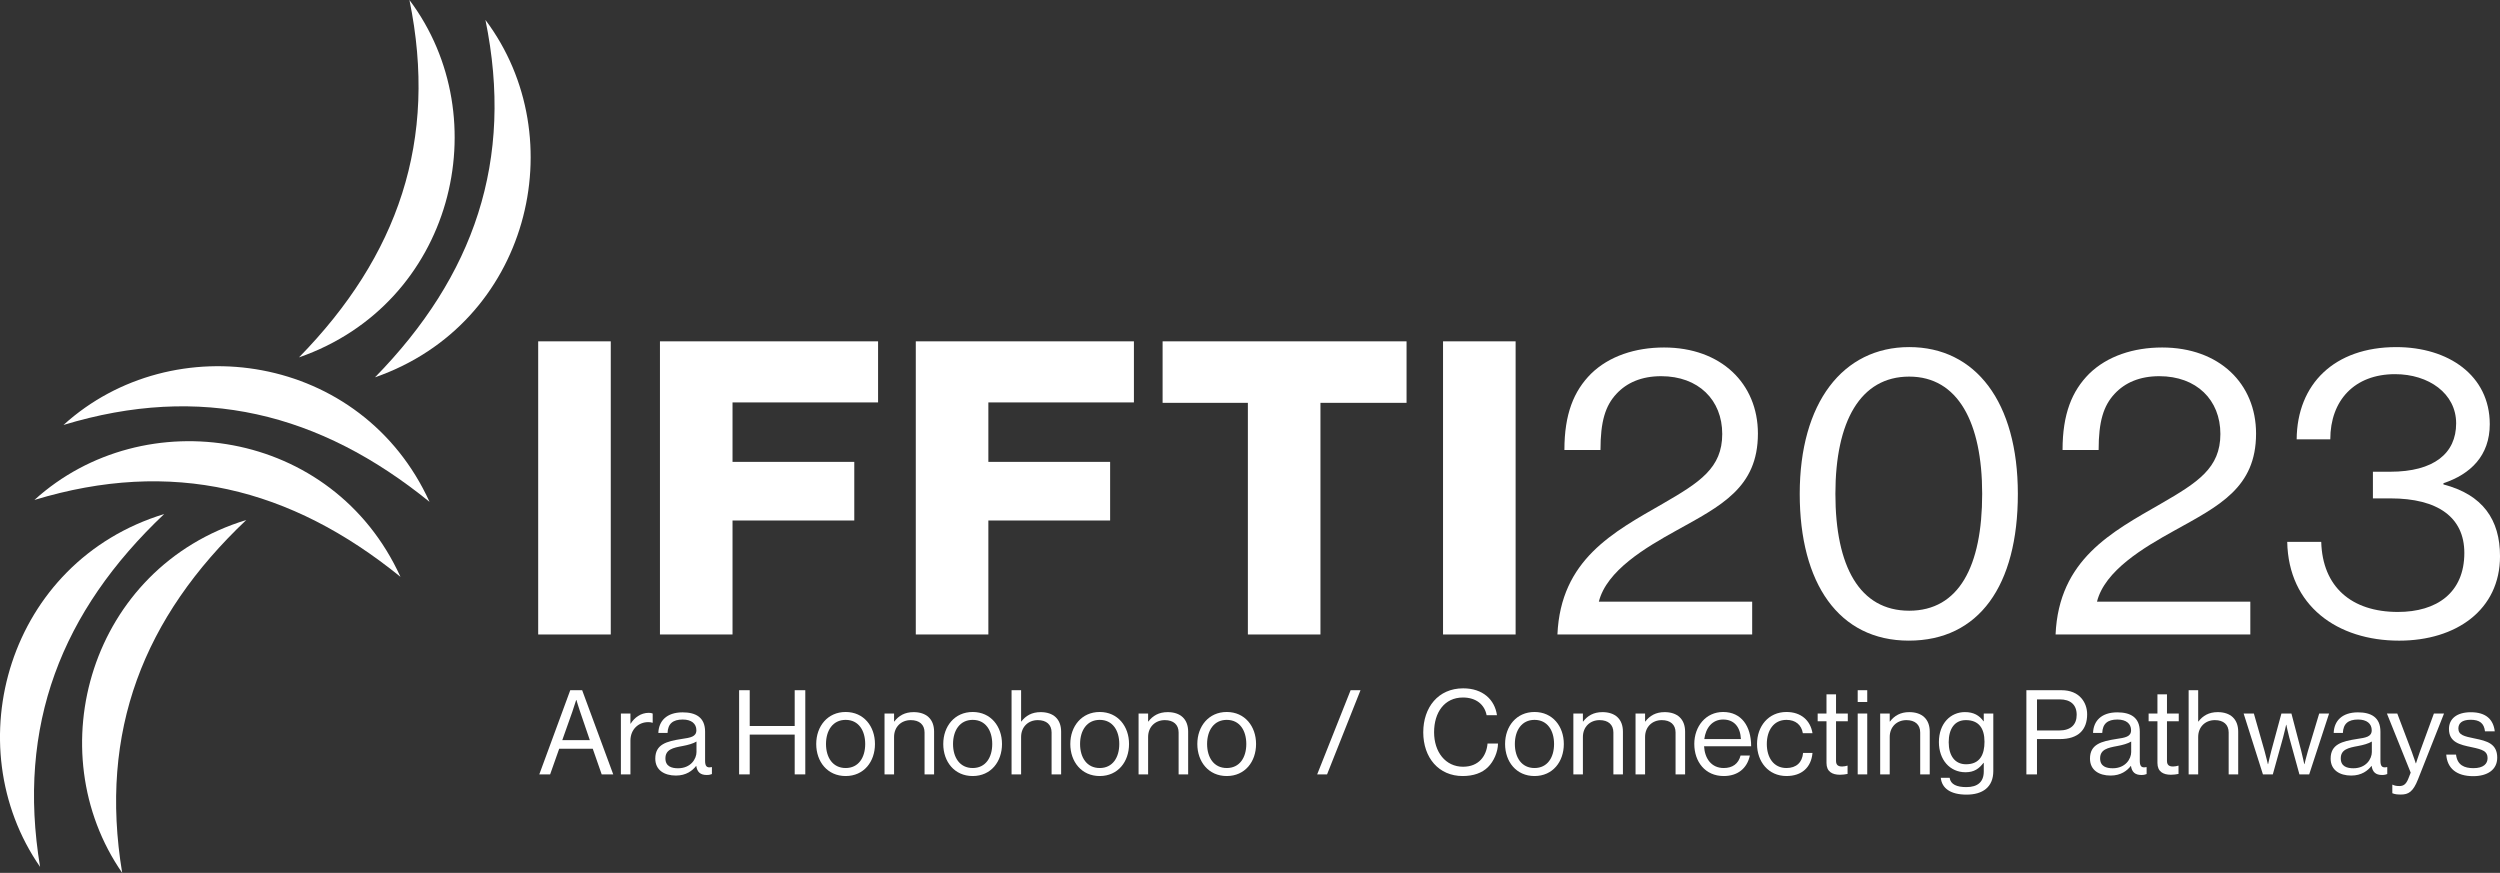 <?xml version="1.0" encoding="UTF-8"?><svg id="a" xmlns="http://www.w3.org/2000/svg" viewBox="0 0 2000 698.28"><rect x="0" y="0" width="2000" height="698.28" fill="#333333" stroke="none"/><defs><style>.b{fill:#fff;}</style></defs><g><path class="b" d="M430.55,273.07h58.06v234.52h-58.06v-234.52Z"/><path class="b" d="M527.96,273.07h174.5v48.87h-116.44v47.56h97.41v46.9h-97.41v91.18h-58.06v-234.52Z"/><path class="b" d="M732.63,273.07h174.5v48.87h-116.44v47.56h97.41v46.9h-97.41v91.18h-58.06v-234.52Z"/><path class="b" d="M998.3,322.27h-68.22v-49.2h195.16v49.2h-68.88v185.32h-58.06v-185.32Z"/><path class="b" d="M1154.43,273.07h58.06v234.52h-58.06v-234.52Z"/><path class="b" d="M1330.23,402.96c29.52-17.06,47.56-28.53,47.56-55.76s-19.02-46.25-48.87-46.25c-15.74,0-27.55,5.25-35.75,14.1-8.86,9.51-12.79,21.98-12.79,44.94h-28.86c0-28.86,7.54-47.23,21.32-61.01,14.43-14.1,35.42-20.99,58.38-20.99,45.59,0,75.11,28.86,75.11,68.88,0,43.3-29.52,57.73-65.6,77.74-24.27,13.45-55.43,31.82-61.66,56.74h122.67v26.24h-155.8c2.62-60.02,44.94-82,84.3-104.63Z"/><path class="b" d="M1439.78,395.09c0-72.81,34.44-117.42,87.58-117.42s86.92,43.95,86.92,117.42-31.16,117.42-87.25,117.42-87.25-45.92-87.25-117.42Zm145.96,0c0-57.07-19.35-93.81-58.38-93.81s-59.04,35.75-59.04,93.81,19.35,93.48,59.04,93.48,58.38-35.42,58.38-93.48Z"/><path class="b" d="M1728.75,402.96c29.52-17.06,47.56-28.53,47.56-55.76s-19.02-46.25-48.87-46.25c-15.74,0-27.55,5.25-35.75,14.1-8.86,9.51-12.79,21.98-12.79,44.94h-28.86c0-28.86,7.54-47.23,21.32-61.01,14.43-14.1,35.42-20.99,58.38-20.99,45.59,0,75.11,28.86,75.11,68.88,0,43.3-29.52,57.73-65.6,77.74-24.27,13.45-55.43,31.82-61.66,56.74h122.67v26.24h-155.8c2.62-60.02,44.94-82,84.3-104.63Z"/><path class="b" d="M1829.77,433.47h27.22c.98,36.08,24.27,56.09,61.34,56.09,31.16,0,53.14-15.42,53.14-47.23,0-28.54-21.32-43.62-59.04-43.62h-14.1v-21.32h13.78c35.1,0,52.81-14.76,52.81-38.7s-21.98-39.36-48.87-39.36c-32.47,0-51.82,20.99-51.82,52.15h-26.9c.33-44.28,30.18-73.8,79.7-73.8,41.66,0,74.78,22.63,74.78,61.66,0,25.26-15.42,40.02-37.06,47.23v.98c31.49,8.2,45.26,28.21,45.26,57.4,0,42.97-35.1,67.57-80.69,67.57-49.53,0-88.56-27.88-89.54-79.05Z"/></g><path class="b" d="M320.38,461.48c-87.96-71.37-183.09-94.89-292.85-61.52,87.75-79.67,238.7-57.36,292.85,61.52Z"/><path class="b" d="M343.63,401.49c-87.96-71.37-183.09-94.89-292.85-61.52,87.75-79.67,238.7-57.36,292.85,61.52Z"/><path class="b" d="M239.2,285.9C318.4,204.91,350.62,112.38,327.55,0c71.21,94.75,35.02,242.98-88.35,285.9Z"/><path class="b" d="M300,301.85c79.21-80.98,111.42-173.52,88.35-285.9,71.21,94.75,35.02,242.98-88.35,285.9Z"/><path class="b" d="M197.04,415.99c-82.26,77.87-118.02,169.1-99.29,282.28-67.51-97.42-25.65-244.15,99.29-282.28Z"/><path class="b" d="M131.36,411.22C49.1,489.1,13.34,580.33,32.07,693.51c-67.51-97.42-25.65-244.15,99.29-282.28Z"/><g><path class="b" d="M456.22,552.17h9.51l24.86,67.34h-9.23l-7.16-20.53h-26.84l-7.25,20.53h-8.67l24.77-67.34Zm-6.4,39.93h22.04l-7.72-22.6c-1.32-3.77-3.01-9.51-3.01-9.51h-.19s-1.79,5.65-3.11,9.51l-8.01,22.6Z"/><path class="b" d="M504.35,578.92h.19c2.92-4.71,8.01-8.66,14.5-8.66,1.41,0,2.17,.19,3.11,.57v7.35h-.28c-1.13-.38-1.88-.47-3.39-.47-7.53,0-14.13,5.65-14.13,14.79v27.03h-7.63v-48.69h7.63v8.1Z"/><path class="b" d="M557,612.73h-.09c-2.92,3.77-7.91,7.72-16.2,7.72-9.23,0-16.48-4.33-16.48-13.56,0-11.49,9.04-13.84,21.19-15.73,6.88-1.03,11.68-1.7,11.68-6.97s-3.96-8.57-10.92-8.57c-7.91,0-11.87,3.39-12.15,10.74h-7.35c.28-9.42,6.5-16.48,19.4-16.48,10.36,0,17.99,3.86,17.99,15.45v23.17c0,3.96,.94,6.12,5.18,5.18h.28v5.56c-.94,.38-2.17,.75-4.15,.75-4.99,0-7.63-2.26-8.38-7.25Zm.19-11.21v-8.29c-2.54,1.6-6.97,2.83-11.11,3.58-7.63,1.41-13.75,2.73-13.75,9.89,0,6.5,5.09,7.91,10.08,7.91,10.17,0,14.79-7.44,14.79-13.09Z"/><path class="b" d="M591.29,552.17h8.48v28.63h35.98v-28.63h8.48v67.34h-8.48v-31.83h-35.98v31.83h-8.48v-67.34Z"/><path class="b" d="M652.98,595.21c0-14.13,9.04-25.62,23.54-25.62s23.45,11.49,23.45,25.62-8.85,25.62-23.45,25.62-23.54-11.49-23.54-25.62Zm39.18,0c0-10.74-5.27-19.31-15.63-19.31s-15.73,8.57-15.73,19.31,5.37,19.21,15.73,19.21,15.63-8.48,15.63-19.21Z"/><path class="b" d="M715.24,577.23h.19c3.48-4.62,8.38-7.53,15.45-7.53,10.17,0,16.39,5.56,16.39,15.63v34.19h-7.63v-33.53c0-6.31-4.14-9.89-11.02-9.89-7.72,0-13.37,5.46-13.37,13.47v29.95h-7.63v-48.69h7.63v6.4Z"/><path class="b" d="M754.61,595.21c0-14.13,9.04-25.62,23.54-25.62s23.45,11.49,23.45,25.62-8.85,25.62-23.45,25.62-23.54-11.49-23.54-25.62Zm39.18,0c0-10.74-5.27-19.31-15.63-19.31s-15.73,8.57-15.73,19.31,5.37,19.21,15.73,19.21,15.63-8.48,15.63-19.21Z"/><path class="b" d="M816.87,577.23h.19c3.48-4.62,8.38-7.53,15.45-7.53,10.17,0,16.39,5.56,16.39,15.63v34.19h-7.63v-33.53c0-6.31-4.14-9.89-11.02-9.89-7.72,0-13.37,5.46-13.37,13.47v29.95h-7.63v-67.34h7.63v25.05Z"/><path class="b" d="M856.24,595.21c0-14.13,9.04-25.62,23.54-25.62s23.45,11.49,23.45,25.62-8.85,25.62-23.45,25.62-23.54-11.49-23.54-25.62Zm39.18,0c0-10.74-5.27-19.31-15.63-19.31s-15.73,8.57-15.73,19.31,5.37,19.21,15.73,19.21,15.63-8.48,15.63-19.21Z"/><path class="b" d="M918.49,577.23h.19c3.49-4.62,8.38-7.53,15.45-7.53,10.17,0,16.39,5.56,16.39,15.63v34.19h-7.63v-33.53c0-6.31-4.15-9.89-11.02-9.89-7.72,0-13.38,5.46-13.38,13.47v29.95h-7.63v-48.69h7.63v6.4Z"/><path class="b" d="M957.86,595.21c0-14.13,9.04-25.62,23.54-25.62s23.45,11.49,23.45,25.62-8.85,25.62-23.45,25.62-23.54-11.49-23.54-25.62Zm39.18,0c0-10.74-5.27-19.31-15.63-19.31s-15.73,8.57-15.73,19.31,5.37,19.21,15.73,19.21,15.63-8.48,15.63-19.21Z"/><path class="b" d="M1080.49,552.17h7.91l-26.75,67.34h-7.91l26.75-67.34Z"/><path class="b" d="M1138.61,585.8c0-19.78,11.87-35.13,31.93-35.13,15.73,0,25.24,9.04,27.03,21.47h-8.29c-1.6-8.38-8.29-14.13-18.93-14.13-14.79,0-23.08,11.96-23.08,27.78s9.14,27.6,23.17,27.6c12.71,0,18.74-8.67,19.59-18.55h8.38c-.09,6.69-3.3,14.22-8.1,18.93-4.71,4.62-11.58,7.06-20.16,7.06-19.12,0-31.55-14.6-31.55-35.04Z"/><path class="b" d="M1204.07,595.21c0-14.13,9.04-25.62,23.54-25.62s23.45,11.49,23.45,25.62-8.85,25.62-23.45,25.62-23.54-11.49-23.54-25.62Zm39.18,0c0-10.74-5.27-19.31-15.63-19.31s-15.73,8.57-15.73,19.31,5.37,19.21,15.73,19.21,15.63-8.48,15.63-19.21Z"/><path class="b" d="M1266.32,577.23h.19c3.48-4.62,8.38-7.53,15.44-7.53,10.17,0,16.39,5.56,16.39,15.63v34.19h-7.63v-33.53c0-6.31-4.14-9.89-11.02-9.89-7.72,0-13.37,5.46-13.37,13.47v29.95h-7.63v-48.69h7.63v6.4Z"/><path class="b" d="M1316.05,577.23h.19c3.48-4.62,8.38-7.53,15.45-7.53,10.17,0,16.39,5.56,16.39,15.63v34.19h-7.63v-33.53c0-6.31-4.14-9.89-11.02-9.89-7.72,0-13.37,5.46-13.37,13.47v29.95h-7.63v-48.69h7.63v6.4Z"/><path class="b" d="M1355.43,595.21c0-14.13,9.23-25.62,23.07-25.62,14.6,0,22.42,11.3,22.42,27.41h-37.67c.56,9.89,5.93,17.42,15.73,17.42,7.06,0,11.77-3.39,13.47-9.98h7.44c-2.26,10.45-9.89,16.39-20.91,16.39-14.88,0-23.54-11.49-23.54-25.62Zm8.01-3.96h29.29c-.47-9.7-5.46-15.63-14.22-15.63s-13.94,6.78-15.07,15.63Z"/><path class="b" d="M1405.63,595.21c0-14.13,9.04-25.62,23.55-25.62,11.49,0,19.12,6.59,20.81,16.95h-7.72c-1.13-6.59-5.74-10.64-13.09-10.64-10.36,0-15.73,8.57-15.73,19.31s5.37,19.21,15.73,19.21c7.91,0,12.62-4.52,13.28-12.06h7.53c-1.04,11.68-8.66,18.46-20.81,18.46-14.5,0-23.55-11.49-23.55-25.62Z"/><path class="b" d="M1454.13,570.82h7.06v-15.35h7.63v15.35h9.42v6.22h-9.42v31.65c0,3.39,1.79,4.52,4.9,4.52,1.51,0,3.2-.38,4.05-.66h.28v6.59c-1.79,.38-3.86,.66-6.12,.66-6.22,0-10.74-2.54-10.74-9.42v-33.34h-7.06v-6.22Z"/><path class="b" d="M1486.16,552.17h7.63v9.42h-7.63v-9.42Zm0,18.65h7.63v48.69h-7.63v-48.69Z"/><path class="b" d="M1511.77,577.23h.19c3.48-4.62,8.38-7.53,15.44-7.53,10.17,0,16.39,5.56,16.39,15.63v34.19h-7.63v-33.53c0-6.31-4.14-9.89-11.02-9.89-7.72,0-13.37,5.46-13.37,13.47v29.95h-7.63v-48.69h7.63v6.4Z"/><path class="b" d="M1552.65,622.24h7.06c.75,5.37,5.84,7.44,13.37,7.44,8.95,0,13.94-4.05,13.94-12.53v-6.88h-.19c-3.58,4.62-7.44,7.53-14.41,7.53-12.62,0-21.29-10.08-21.29-24.11,0-15.16,9.51-24.02,20.81-24.02,7.06,0,11.58,2.73,14.88,7.35h.19v-6.22h7.63v46.06c0,12.81-8.48,18.84-21.38,18.84s-19.78-5.08-20.63-13.47Zm34.94-28.91c0-10.64-4.52-17.24-14.88-17.24-9.14,0-13.75,7.16-13.75,17.71s4.8,17.61,13.85,17.61c11.21,0,14.79-7.82,14.79-18.08Z"/><path class="b" d="M1621.12,552.17h28.07c7.06,0,12.52,2.35,16.01,6.5,2.83,3.3,4.52,7.72,4.52,12.81,0,12.34-7.06,19.78-21.76,19.78h-18.37v28.25h-8.48v-67.34Zm8.48,32.21h17.71c9.51,0,14.03-4.8,14.03-12.53,0-8.1-4.99-12.34-13.56-12.34h-18.18v24.86Z"/><path class="b" d="M1704.76,612.73h-.09c-2.92,3.77-7.91,7.72-16.2,7.72-9.23,0-16.48-4.33-16.48-13.56,0-11.49,9.04-13.84,21.19-15.73,6.88-1.03,11.68-1.7,11.68-6.97s-3.96-8.57-10.92-8.57c-7.91,0-11.87,3.39-12.15,10.74h-7.35c.28-9.42,6.5-16.48,19.4-16.48,10.36,0,17.99,3.86,17.99,15.45v23.17c0,3.96,.94,6.12,5.18,5.18h.28v5.56c-.94,.38-2.17,.75-4.15,.75-4.99,0-7.63-2.26-8.38-7.25Zm.19-11.21v-8.29c-2.54,1.6-6.97,2.83-11.11,3.58-7.63,1.41-13.75,2.73-13.75,9.89,0,6.5,5.09,7.91,10.08,7.91,10.17,0,14.79-7.44,14.79-13.09Z"/><path class="b" d="M1718.89,570.82h7.06v-15.35h7.63v15.35h9.42v6.22h-9.42v31.65c0,3.39,1.79,4.52,4.9,4.52,1.51,0,3.2-.38,4.05-.66h.28v6.59c-1.79,.38-3.86,.66-6.12,.66-6.22,0-10.74-2.54-10.74-9.42v-33.34h-7.06v-6.22Z"/><path class="b" d="M1758.54,577.23h.19c3.48-4.62,8.38-7.53,15.44-7.53,10.17,0,16.39,5.56,16.39,15.63v34.19h-7.63v-33.53c0-6.31-4.14-9.89-11.02-9.89-7.72,0-13.37,5.46-13.37,13.47v29.95h-7.63v-67.34h7.63v25.05Z"/><path class="b" d="M1794.9,570.82h8.19l8.57,30.04c1.13,4.05,2.64,10.45,2.64,10.45h.19s1.41-6.4,2.45-10.27l8.19-30.23h8.01l7.91,30.23c1.04,3.96,2.35,10.27,2.35,10.27h.19s1.51-6.4,2.73-10.45l9.04-30.04h7.91l-15.92,48.69h-7.82l-8.1-29.48c-1.13-4.05-2.35-10.17-2.35-10.17h-.19s-1.32,6.12-2.45,10.17l-8.19,29.48h-7.91l-15.44-48.69Z"/><path class="b" d="M1897.28,612.73h-.09c-2.92,3.77-7.91,7.72-16.2,7.72-9.23,0-16.48-4.33-16.48-13.56,0-11.49,9.04-13.84,21.19-15.73,6.88-1.03,11.68-1.7,11.68-6.97s-3.96-8.57-10.93-8.57c-7.91,0-11.87,3.39-12.15,10.74h-7.34c.28-9.42,6.5-16.48,19.4-16.48,10.36,0,17.99,3.86,17.99,15.45v23.17c0,3.96,.94,6.12,5.18,5.18h.28v5.56c-.94,.38-2.17,.75-4.14,.75-4.99,0-7.63-2.26-8.38-7.25Zm.19-11.21v-8.29c-2.54,1.6-6.97,2.83-11.11,3.58-7.63,1.41-13.75,2.73-13.75,9.89,0,6.5,5.09,7.91,10.08,7.91,10.17,0,14.79-7.44,14.79-13.09Z"/><path class="b" d="M1913.86,634.58v-6.78h.38c1.04,.57,2.64,1.04,5.18,1.04,3.2,0,5.37-1.22,7.25-5.93l1.88-4.8-19.02-47.28h8.29l11.49,30.33c1.51,4.05,3.3,9.51,3.3,9.51h.19s1.7-5.46,3.2-9.51l11.11-30.33h8.1l-20.81,52.65c-3.96,10.08-7.72,12.15-13.66,12.15-2.92,0-4.8-.19-6.88-1.04Z"/><path class="b" d="M1957,603.69h7.82c1.03,8.48,6.69,10.83,13.94,10.83,8.01,0,11.3-3.48,11.3-8.01,0-5.46-3.77-6.88-12.71-8.76-9.61-1.98-18.18-3.96-18.18-14.6,0-8.1,6.22-13.37,17.52-13.37,12.06,0,17.99,5.75,19.12,15.26h-7.82c-.75-6.4-4.24-9.23-11.49-9.23s-9.8,3.11-9.8,6.97c0,5.27,4.71,6.31,13.09,8.01,9.79,1.98,17.99,4.14,17.99,15.35,0,9.79-8.01,14.79-19.21,14.79-13.37,0-20.81-6.31-21.57-17.24Z"/></g></svg>